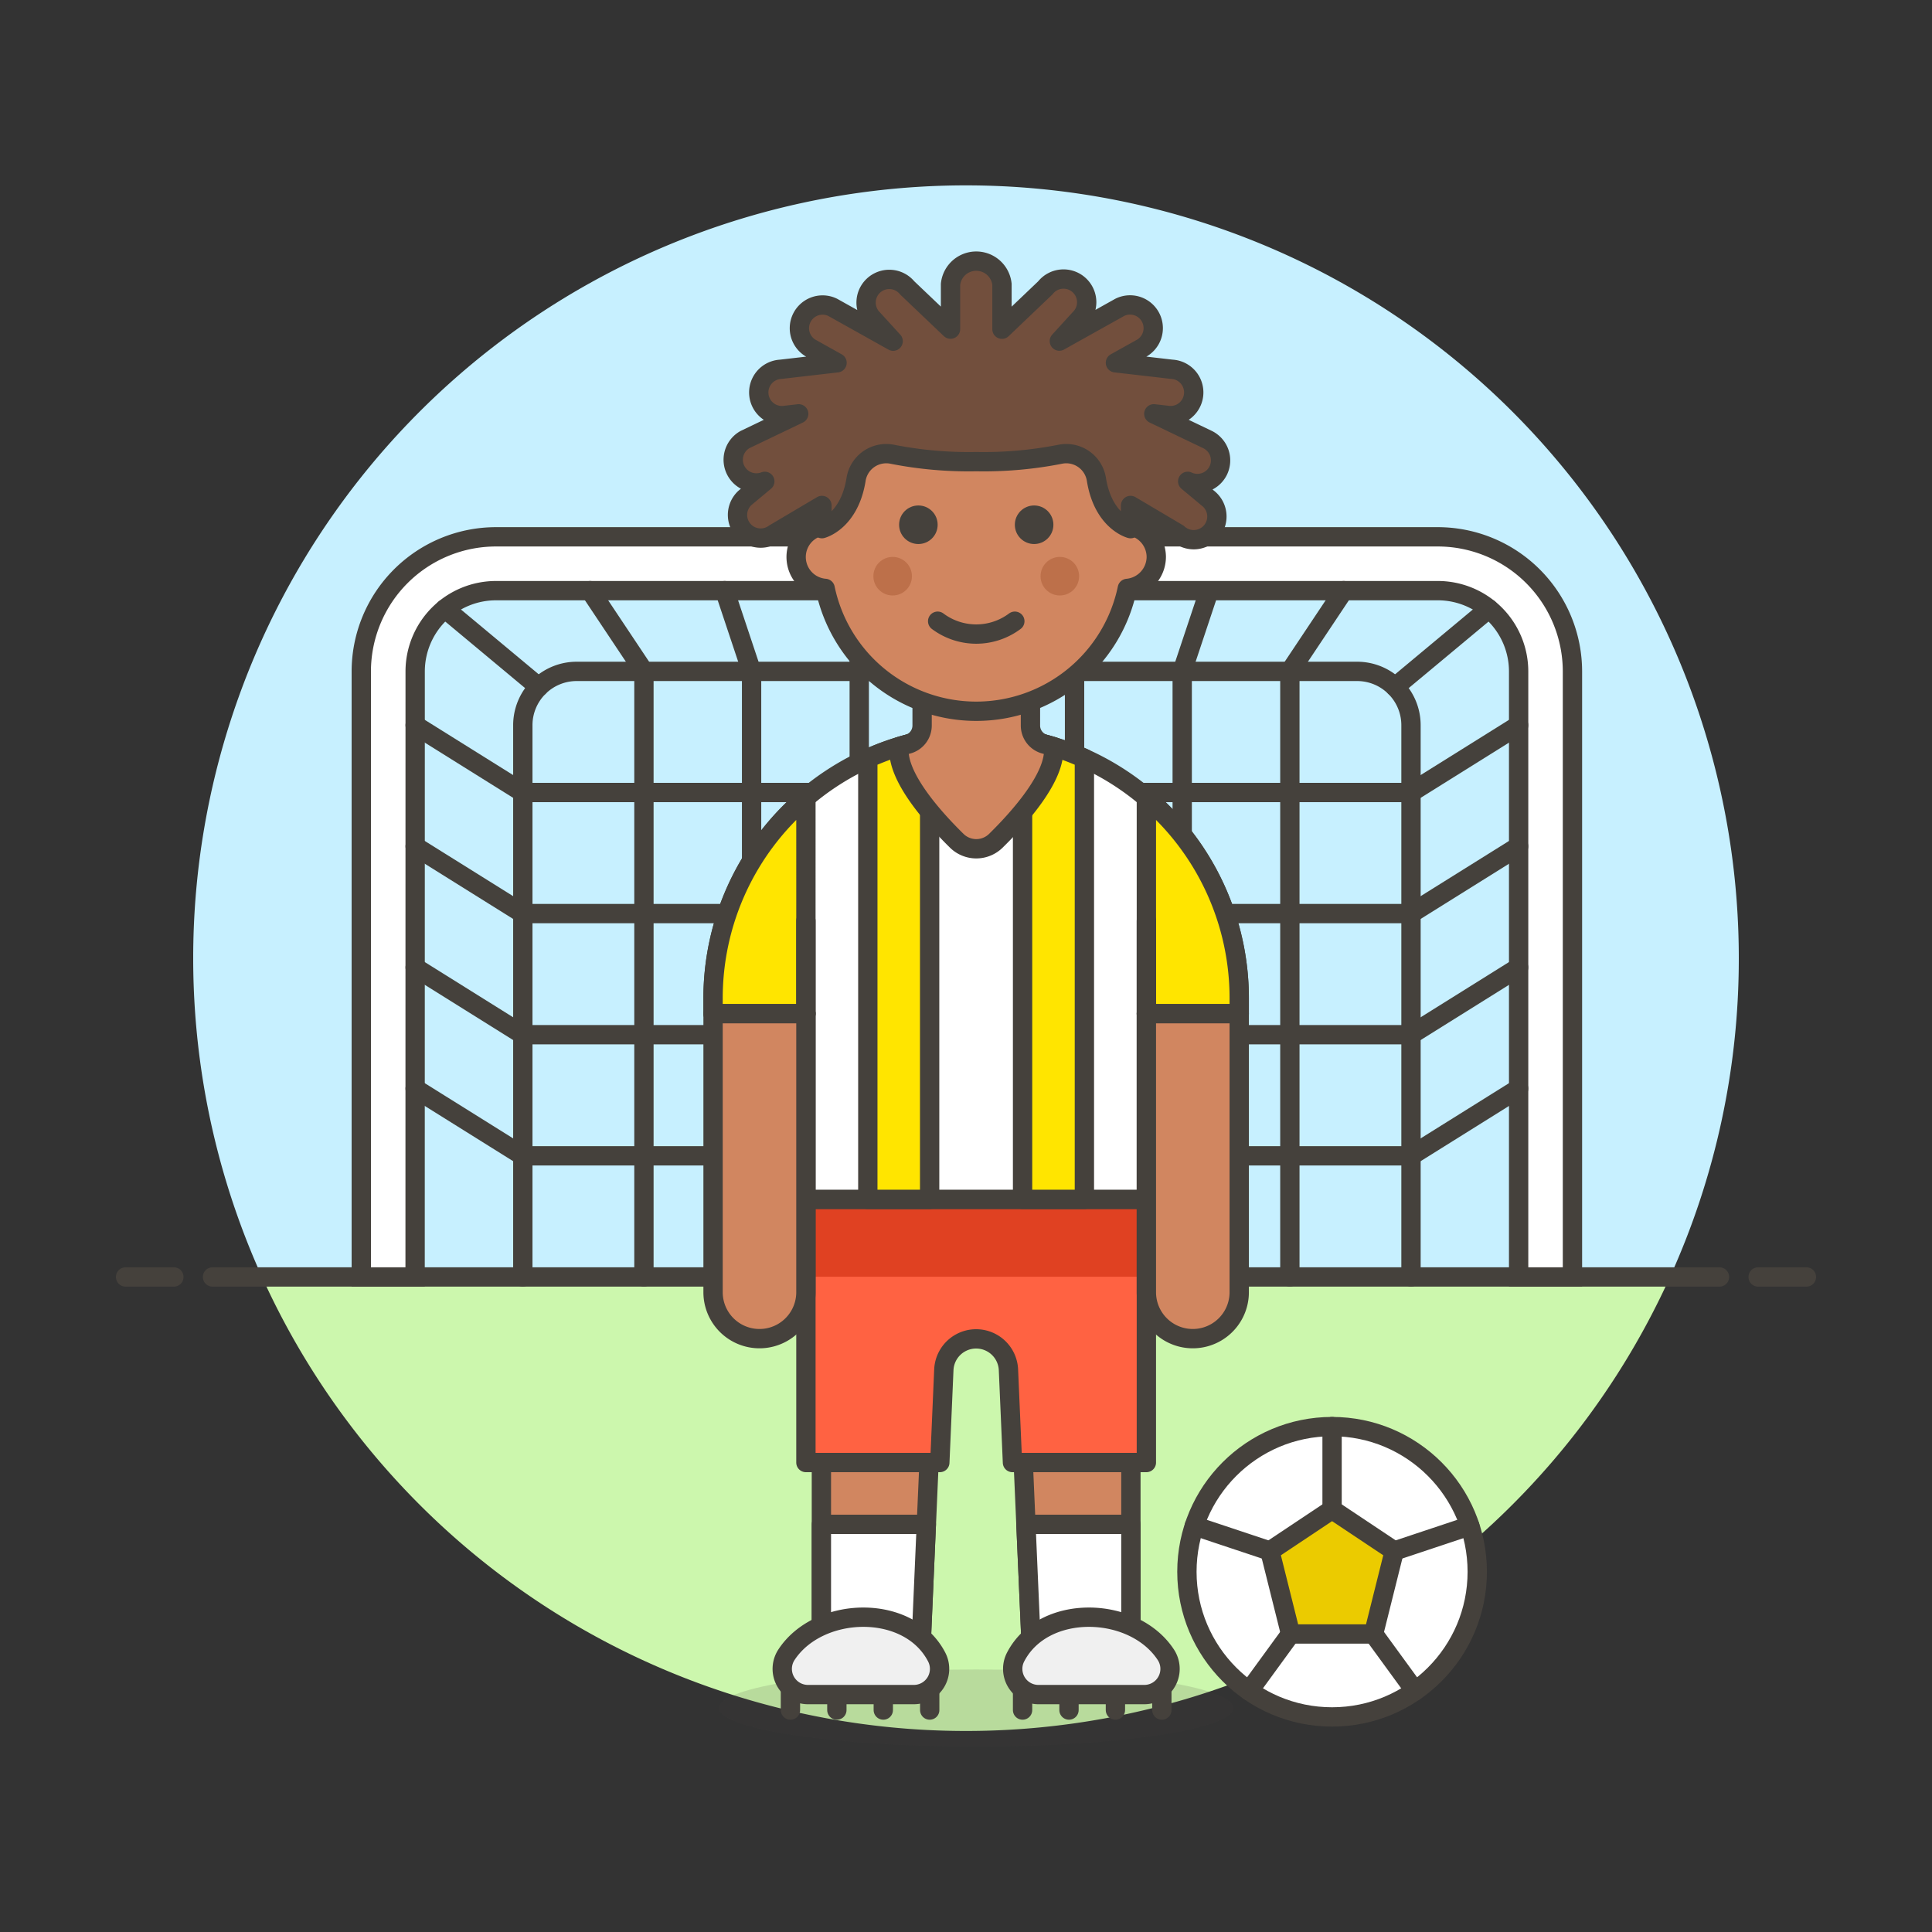 <svg xmlns="http://www.w3.org/2000/svg" viewBox="0 0 100 100"><rect x="0" y="0" width="100" height="100" fill="#333333" stroke="none"/><g class="nc-icon-wrapper"><defs/><path class="a" d="M90 49.6a40 40 0 1 0-76.436 16.5h72.872A39.829 39.829 0 0 0 90 49.6z" style="" fill="#c7f0ff"/><path class="b" d="M13.564 66.1a40 40 0 0 0 72.872 0z" style="" fill="#ccf7ad"/><g><path class="c" d="M11 66.096h78" fill="none" stroke="#45413c" stroke-linecap="round" stroke-linejoin="round"/><path class="c" d="M6.5 66.096H9" fill="none" stroke="#45413c" stroke-linecap="round" stroke-linejoin="round"/><path class="c" d="M91 66.096h2.5" fill="none" stroke="#45413c" stroke-linecap="round" stroke-linejoin="round"/></g><g><ellipse class="d" cx="50.525" cy="88.408" rx="13.313" ry="1.997" fill="#45413c" opacity="0.15"/><path class="c" d="M44.474 30.572v35.522" fill="none" stroke="#45413c" stroke-linecap="round" stroke-linejoin="round"/><path class="c" d="M55.619 30.573v35.521" fill="none" stroke="#45413c" stroke-linecap="round" stroke-linejoin="round"/><path class="c" d="M27.061 66.094V37.537a2.786 2.786 0 0 1 2.786-2.786h40.4a2.786 2.786 0 0 1 2.786 2.786v28.557" fill="none" stroke="#45413c" stroke-linecap="round" stroke-linejoin="round"/><path class="c" d="M61.191 66.094V34.751l1.393-4.179" fill="none" stroke="#45413c" stroke-linecap="round" stroke-linejoin="round"/><path class="e" d="M21.489 34.751a4.184 4.184 0 0 1 4.179-4.179h48.756a4.184 4.184 0 0 1 4.18 4.179v31.343h2.786V34.751a6.974 6.974 0 0 0-6.966-6.965H25.668a6.974 6.974 0 0 0-6.968 6.965v31.343h2.786z" stroke="#45413c" fill="#fff" stroke-miterlimit="10"/><path class="c" d="M77.059 31.511l-4.854 4.045" fill="none" stroke="#45413c" stroke-linecap="round" stroke-linejoin="round"/><path class="c" d="M21.489 37.537l5.572 3.483h45.97l5.573-3.483" fill="none" stroke="#45413c" stroke-linecap="round" stroke-linejoin="round"/><path class="c" d="M21.489 43.806l5.572 3.482h45.97l5.573-3.482" fill="none" stroke="#45413c" stroke-linecap="round" stroke-linejoin="round"/><path class="c" d="M21.489 50.074l5.572 3.483h45.97l5.573-3.483" fill="none" stroke="#45413c" stroke-linecap="round" stroke-linejoin="round"/><path class="c" d="M21.489 56.343l5.572 3.483h45.97l5.573-3.483" fill="none" stroke="#45413c" stroke-linecap="round" stroke-linejoin="round"/><path class="c" d="M38.902 66.094V34.751l-1.393-4.179" fill="none" stroke="#45413c" stroke-linecap="round" stroke-linejoin="round"/><path class="c" d="M55.619 34.751v31.343" fill="none" stroke="#45413c" stroke-linecap="round" stroke-linejoin="round"/><path class="c" d="M23.033 31.51l4.855 4.046" fill="none" stroke="#45413c" stroke-linecap="round" stroke-linejoin="round"/><path class="c" d="M33.33 66.094V34.751l-2.786-4.179" fill="none" stroke="#45413c" stroke-linecap="round" stroke-linejoin="round"/><path class="c" d="M66.763 66.094V34.751l2.786-4.179" fill="none" stroke="#45413c" stroke-linecap="round" stroke-linejoin="round"/><path class="f" d="M58.535 74.895V86.91H53.45l-.522-12.015h5.607z" stroke="#45413c" stroke-linecap="round" stroke-linejoin="round" fill="#d18660"/><path class="f" d="M42.515 74.895V86.91h5.084l.523-12.015h-5.607z" stroke="#45413c" stroke-linecap="round" stroke-linejoin="round" fill="#d18660"/><path class="g" d="M42.515 78.9v8.01h5.084l.348-8.01h-5.432z" stroke="#45413c" stroke-linecap="round" stroke-linejoin="round" fill="#fff"/><path class="g" d="M58.535 78.9v8.01H53.45l-.348-8.01h5.433z" stroke="#45413c" stroke-linecap="round" stroke-linejoin="round" fill="#fff"/><path class="h" d="M48.645 75.7l.208-4.808a1.674 1.674 0 0 1 3.344 0l.208 4.808h6.931V62.079H41.714V75.7z" style="" fill="#ff6242"/><path class="i" d="M41.714 62.079h17.622v4.005H41.714z" style="" fill="#e04122"/><path class="c" d="M40.913 87.351v1.161" fill="none" stroke="#45413c" stroke-linecap="round" stroke-linejoin="round"/><path class="c" d="M43.316 87.711v.801" fill="none" stroke="#45413c" stroke-linecap="round" stroke-linejoin="round"/><path class="c" d="M45.719 87.711v.801" fill="none" stroke="#45413c" stroke-linecap="round" stroke-linejoin="round"/><path class="c" d="M48.122 87.427v1.085" fill="none" stroke="#45413c" stroke-linecap="round" stroke-linejoin="round"/><path class="j" d="M40.706 85.651a1.331 1.331 0 0 0 1.114 2.06h5.48a1.331 1.331 0 0 0 1.183-1.943c-1.455-2.808-6.117-2.652-7.777-.117z" stroke="#45413c" stroke-linecap="round" stroke-linejoin="round" fill="#f0f0f0"/><path class="c" d="M60.137 87.351v1.161" fill="none" stroke="#45413c" stroke-linecap="round" stroke-linejoin="round"/><path class="c" d="M57.734 87.711v.801" fill="none" stroke="#45413c" stroke-linecap="round" stroke-linejoin="round"/><path class="c" d="M55.331 87.711v.801" fill="none" stroke="#45413c" stroke-linecap="round" stroke-linejoin="round"/><path class="c" d="M52.928 87.427v1.085" fill="none" stroke="#45413c" stroke-linecap="round" stroke-linejoin="round"/><path class="j" d="M60.344 85.651a1.331 1.331 0 0 1-1.115 2.06h-5.48a1.331 1.331 0 0 1-1.182-1.943c1.455-2.808 6.117-2.652 7.777-.117z" stroke="#45413c" stroke-linecap="round" stroke-linejoin="round" fill="#f0f0f0"/><circle class="g" cx="68.948" cy="81.354" r="7.514" stroke="#45413c" stroke-linecap="round" stroke-linejoin="round" fill="#fff"/><path class="k" d="M71.095 84.574h-4.294l-1.073-4.294 3.22-2.146 3.22 2.146-1.073 4.294z" stroke="#45413c" stroke-linecap="round" stroke-linejoin="round" fill="#ebcb00"/><path class="c" d="M68.948 78.134V73.84" fill="none" stroke="#45413c" stroke-linecap="round" stroke-linejoin="round"/><path class="c" d="M71.095 84.574l2.147 2.946" fill="none" stroke="#45413c" stroke-linecap="round" stroke-linejoin="round"/><path class="c" d="M66.801 84.574l-2.147 2.946" fill="none" stroke="#45413c" stroke-linecap="round" stroke-linejoin="round"/><path class="c" d="M65.728 80.28l-3.91-1.303" fill="none" stroke="#45413c" stroke-linecap="round" stroke-linejoin="round"/><path class="c" d="M72.168 80.28l3.909-1.303" fill="none" stroke="#45413c" stroke-linecap="round" stroke-linejoin="round"/><path class="c" d="M48.645 75.7l.208-4.808a1.674 1.674 0 0 1 3.344 0l.208 4.808h6.931V62.079H41.714V75.7z" fill="none" stroke="#45413c" stroke-linecap="round" stroke-linejoin="round"/><path class="g" d="M64.142 51.666a13.617 13.617 0 0 0-27.234 0v.8h4.806v9.612h17.622v-9.611h4.806z" stroke="#45413c" stroke-linecap="round" stroke-linejoin="round" fill="#fff"/><path class="l" d="M41.714 41.3a13.579 13.579 0 0 0-4.806 10.37v.8h4.806z" stroke="#45413c" stroke-linecap="round" stroke-linejoin="round" fill="#ffe500"/><path class="l" d="M59.336 41.3a13.582 13.582 0 0 1 4.806 10.37v.8h-4.806z" stroke="#45413c" stroke-linecap="round" stroke-linejoin="round" fill="#ffe500"/><path class="f" d="M64.142 66.885a2.4 2.4 0 1 1-4.806 0V52.467h4.806z" stroke="#45413c" stroke-linecap="round" stroke-linejoin="round" fill="#d18660"/><path class="f" d="M41.714 66.885a2.4 2.4 0 1 1-4.806 0V52.467h4.806z" stroke="#45413c" stroke-linecap="round" stroke-linejoin="round" fill="#d18660"/><path class="m" d="M59.336 52.467v-4.806" stroke="#45413c" stroke-linecap="round" stroke-linejoin="round" fill="#00b8f0"/><path class="m" d="M41.714 52.467v-4.806" stroke="#45413c" stroke-linecap="round" stroke-linejoin="round" fill="#00b8f0"/><path class="l" d="M52.928 38.261v23.818h3.2V39.255a13.514 13.514 0 0 0-3.2-.994z" stroke="#45413c" stroke-linecap="round" stroke-linejoin="round" fill="#ffe500"/><path class="l" d="M44.918 39.255v22.824h3.2V38.261a13.485 13.485 0 0 0-3.2.994z" stroke="#45413c" stroke-linecap="round" stroke-linejoin="round" fill="#ffe500"/><path class="f" d="M54.528 38.647c-.147-.045-.3-.087-.446-.126a1 1 0 0 1-.746-.969v-2.165h-5.608v2.167a1 1 0 0 1-.746.966c-.15.04-.3.081-.447.127v.053c-.129 1.5 1.759 3.612 2.986 4.818a1.444 1.444 0 0 0 2.024 0c1.227-1.206 3.115-3.322 2.987-4.818-.003 0-.004-.018-.004-.053z" stroke="#45413c" stroke-linecap="round" stroke-linejoin="round" fill="#d18660"/><g><path class="f" d="M59.849 28.825a1.641 1.641 0 0 0-1.331-1.6v-1.062a7.988 7.988 0 1 0-15.975 0v1.065a1.63 1.63 0 0 0 .167 3.228 7.988 7.988 0 0 0 15.64 0 1.648 1.648 0 0 0 1.499-1.631z" stroke="#45413c" stroke-linecap="round" stroke-linejoin="round" fill="#d18660"/><circle class="n" cx="46.204" cy="29.824" r=".998" style="" fill="#bd704a"/><circle class="n" cx="54.857" cy="29.824" r=".998" style="" fill="#bd704a"/><path class="c" d="M52.527 32.154a3.331 3.331 0 0 1-3.994 0" fill="none" stroke="#45413c" stroke-linecap="round" stroke-linejoin="round"/><circle class="o" cx="47.535" cy="27.161" r=".998" style="" fill="#45413c"/><circle class="o" cx="53.526" cy="27.161" r=".998" style="" fill="#45413c"/><path class="p" d="M63.059 24.349a1.2 1.2 0 0 0-.562-1.6l-2.776-1.33.659.075a1.2 1.2 0 1 0 .275-2.38l-2.92-.337L59.129 18a1.2 1.2 0 0 0-1.17-2.092l-3.127 1.747 1.044-1.144a1.2 1.2 0 1 0-1.771-1.611l-2.243 2.14v-2.326a1.339 1.339 0 0 0-2.663 0v2.322L46.956 14.9a1.2 1.2 0 1 0-1.771 1.615l1.044 1.144-3.129-1.751A1.2 1.2 0 0 0 41.932 18l1.393.778-2.919.337a1.2 1.2 0 1 0 .275 2.38l.659-.075-2.776 1.33a1.2 1.2 0 0 0 1.022 2.165l-1.032.86a1.2 1.2 0 0 0 1.535 1.84l2.454-1.452v1.2s1.42-.359 1.768-2.555a1.581 1.581 0 0 1 1.854-1.3 20.37 20.37 0 0 0 4.365.386 20.374 20.374 0 0 0 4.366-.386 1.58 1.58 0 0 1 1.853 1.3c.349 2.2 1.769 2.555 1.769 2.555v-1.2l2.453 1.452a1.2 1.2 0 1 0 1.536-1.84l-1.032-.86a1.2 1.2 0 0 0 1.584-.566z" stroke="#45413c" stroke-linecap="round" stroke-linejoin="round" fill="#724f3d"/></g></g></g></svg>